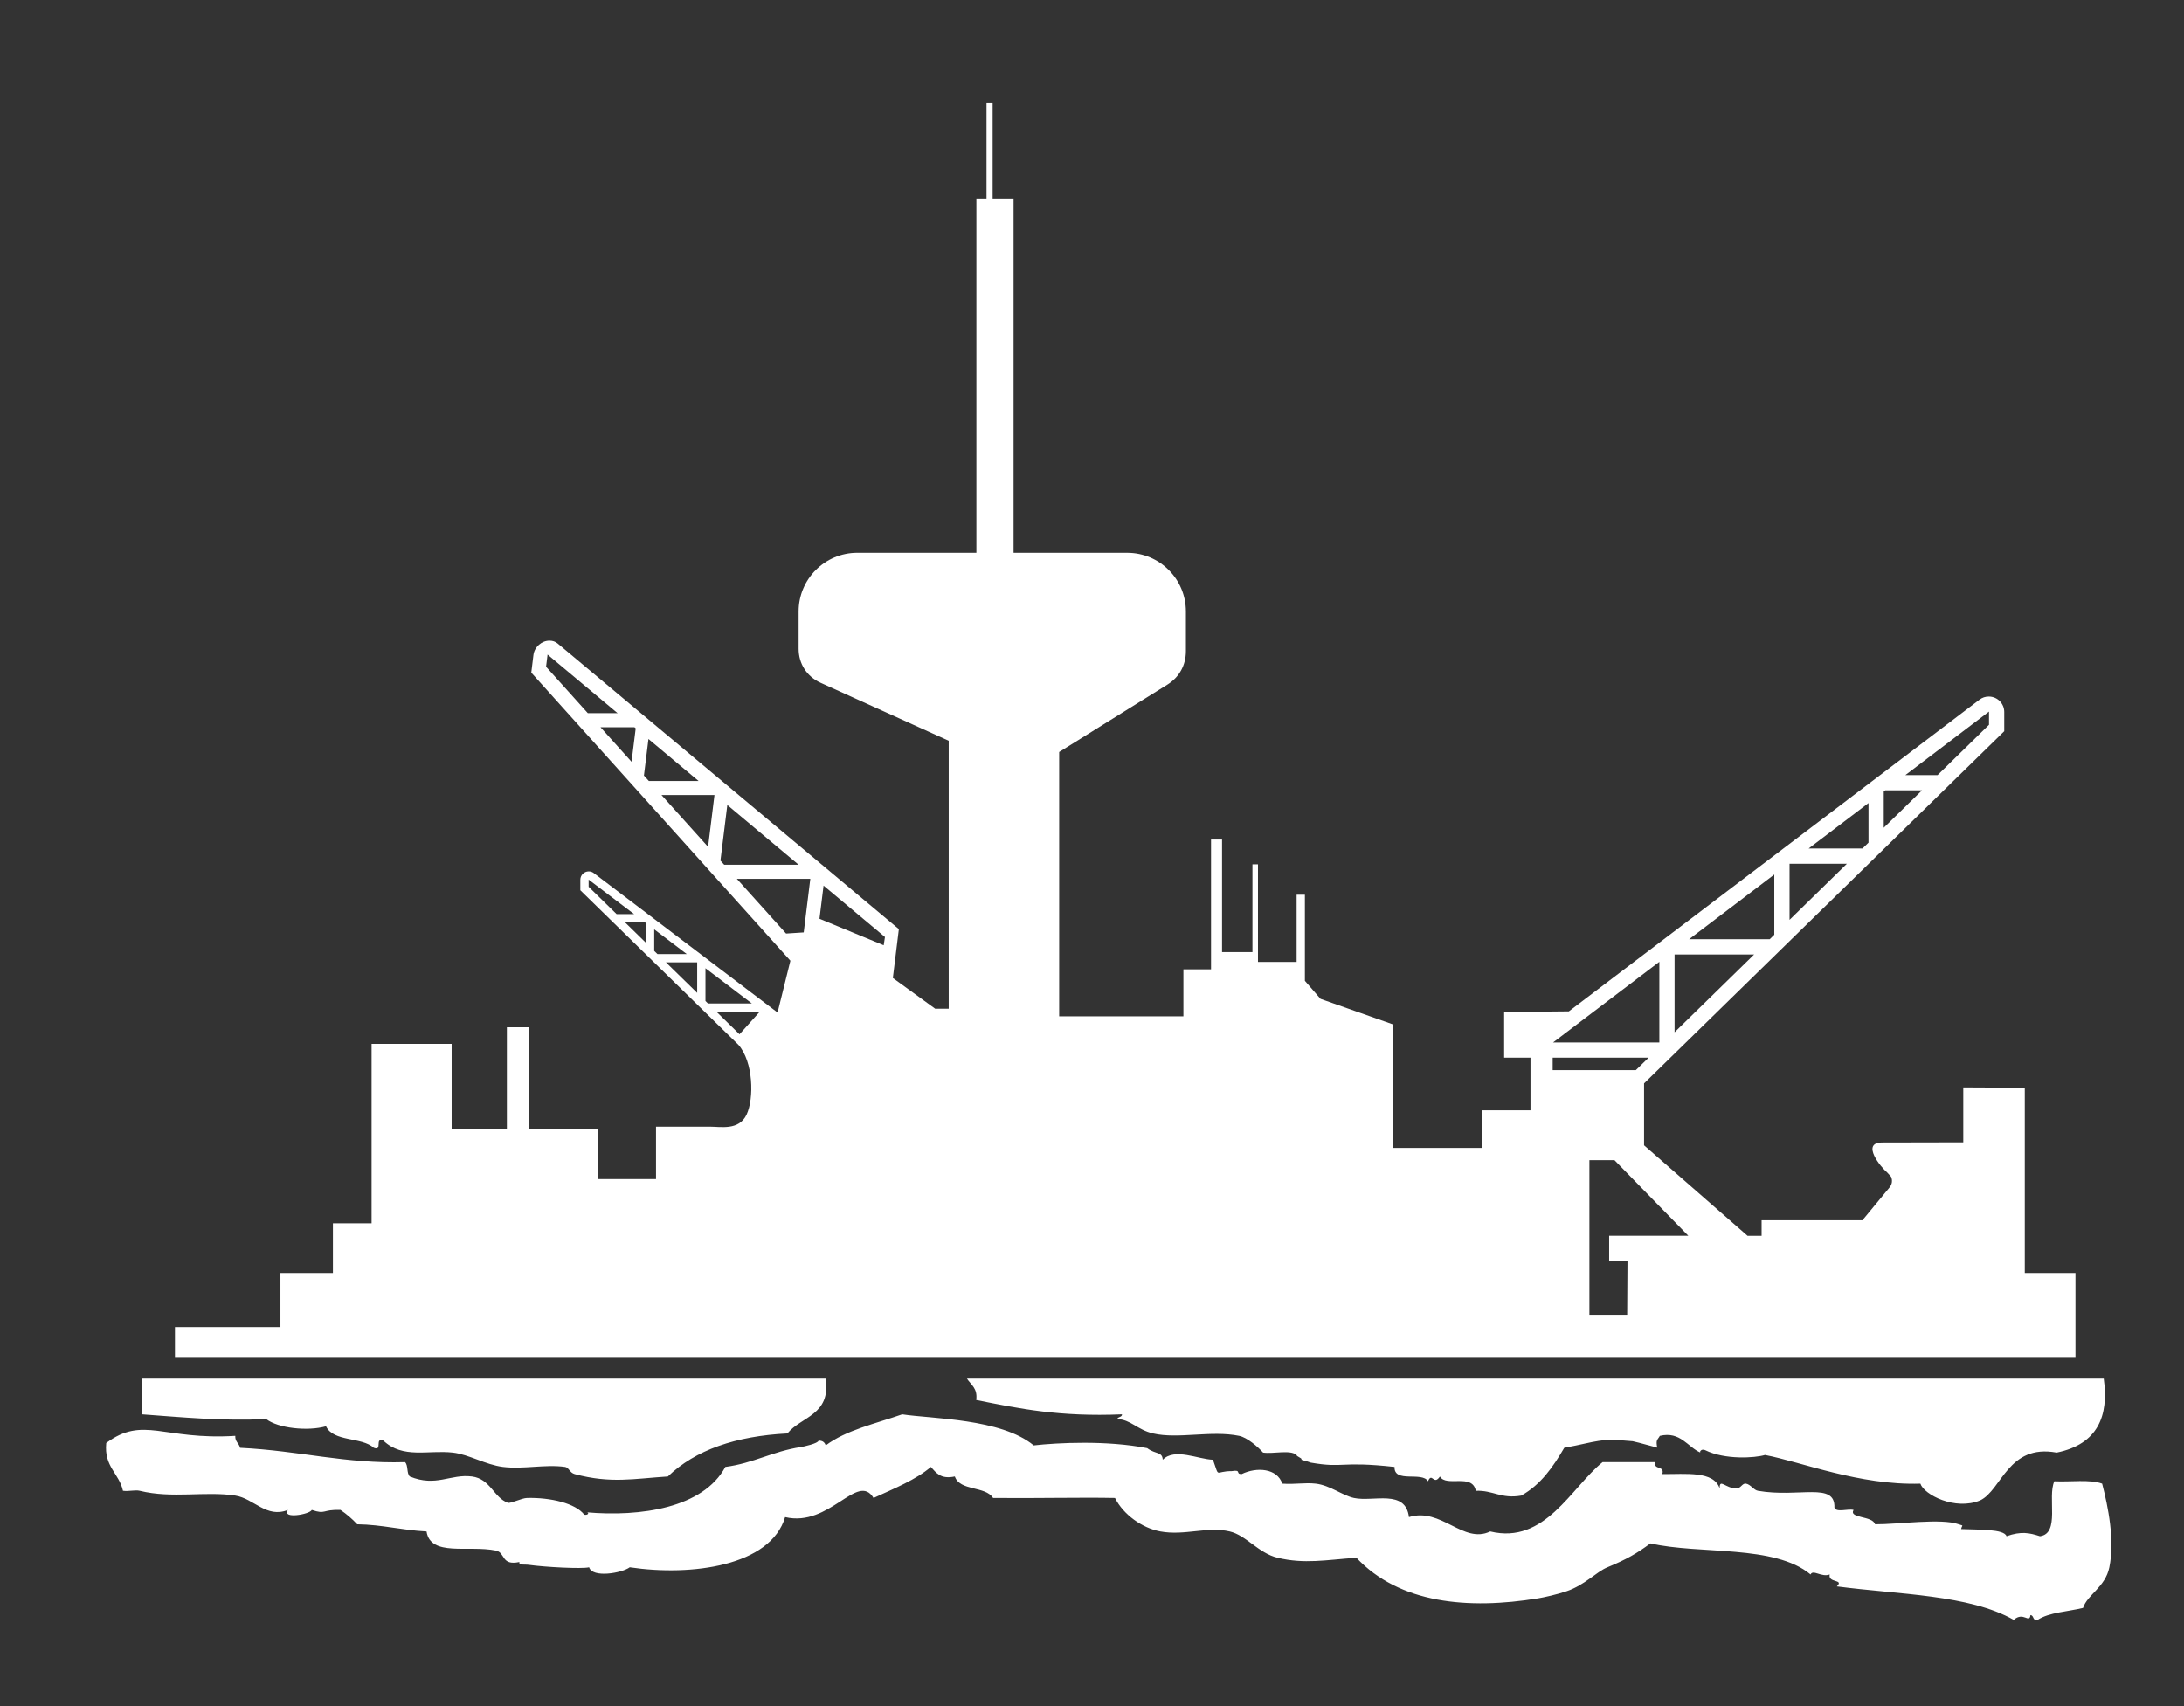 <?xml version="1.0" encoding="utf-8"?>
<!-- Generator: Adobe Illustrator 16.0.0, SVG Export Plug-In . SVG Version: 6.00 Build 0)  -->
<!DOCTYPE svg PUBLIC "-//W3C//DTD SVG 1.1//EN" "http://www.w3.org/Graphics/SVG/1.1/DTD/svg11.dtd">
<svg version="1.1" id="Layer_1" xmlns="http://www.w3.org/2000/svg" xmlns:xlink="http://www.w3.org/1999/xlink" x="0px" y="0px"
	 width="228.182px" height="178.273px" viewBox="0 0 228.182 178.273" enable-background="new 0 0 228.182 178.273"
	 xml:space="preserve">
<rect x="0" y="0" width="228.182" height="178.273" fill="#333333" stroke="none"/>
<path fill="#FFFFFF" d="M101.996,146.281c4.526,0.911,8.717,1.771,15.232,1.498c-0.004,0.331-0.438,0.228-0.5,0.499
	c1.387,0.026,2.076,1.11,3.748,1.498c2.621,0.609,6.059-0.346,8.99,0.252c0.834,0.168,1.949,1.133,2.498,1.748
	c1.088,0.16,2.822-0.328,3.496,0.248c0,0.166,0.535,0.294,0.535,0.462c-0.256,0.029,0.559,0.168,0.947,0.336
	c3.521,0.613,2.979-0.182,8.758,0.452c-0.066,1.729,2.883,0.444,3.496,1.498c0.424-1.006,0.584,0.492,1.246-0.5
	c0.662,1.144,3.396-0.369,3.746,1.498c1.824-0.075,2.633,0.867,4.746,0.5c2.035-1.127,3.33-2.996,4.496-4.994
	c3.627-0.674,3.574-1.025,7.15-0.689c0.781,0.168,2.229,0.596,2.568,0.67c-0.174-0.84,0.033-0.799,0.271-1.229
	c2.147-0.514,2.908,1.178,4.246,1.748c-0.145-0.063,0.098-0.449,0.498-0.25c2.064,1.015,5.174,0.816,6.244,0.498
	c3.82,0.729,9.861,3.19,16.232,2.998c0.377,1.152,3.633,2.835,6.244,1.748c2.262-1.068,2.898-5.93,7.992-4.994
	c4.307-0.881,5.469-3.829,4.92-7.729H101.026C101.447,144.694,102.158,145.051,101.996,146.281 M27.82,148.278
	c1.238,0.958,4.327,1.29,6.243,0.75c0.77,1.646,3.732,1.097,4.996,2.248c0.949,0.367,0.048-1.116,0.999-0.75
	c2.032,1.926,4.687,0.963,7.243,1.25c1.691,0.188,3.405,1.267,5.246,1.498c2.12,0.265,4.43-0.293,6.492,0
	c0.387,0.055,0.486,0.609,1,0.748c3.771,1.009,6.176,0.479,9.738,0.25c2.882-2.779,7.103-4.223,12.486-4.496
	c1.457-1.785,4.573-1.911,3.998-5.729h-71.43v3.731C19.023,148.083,23.11,148.491,27.82,148.278 M219.628,155.022
	c-1.275-0.473-3.334-0.163-4.994-0.25c-0.748,1.666,0.625,5.455-1.498,5.744c-1.086-0.346-1.947-0.551-3.498,0
	c-0.229-0.779-3.035-0.668-4.744-0.748c0.111-0.479,0.313-0.303-0.25-0.5c-1.848-0.658-6.33,0.018-8.742,0
	c-0.262-0.912-2.771-0.596-2.244-1.498c-0.6-0.152-1.813,0.312-2-0.25c0.088-2.707-3.688-1.006-7.99-1.75
	c-0.436-0.074-0.758-0.662-1.248-0.748c-0.4-0.069-0.523,0.5-1,0.5c-1.16,0-1.777-1.108-1.748,0c-0.637-1.862-3.52-1.479-5.996-1.5
	c0.266-0.934-0.938-0.396-0.748-1.248h-5.494c-3.309,2.689-6.018,8.627-11.738,7.242c-2.832,1.353-5.107-2.545-8.492-1.498
	c-0.359-2.956-3.707-1.563-5.742-1.998c-1.211-0.261-2.502-1.328-3.996-1.498c-1.152-0.131-2.117,0.095-3.496,0
	c-0.531-1.607-2.662-1.767-4.246-1c-0.699-0.002,0.053-0.488-1.041-0.309c-1.805-0.006-1.234,0.811-1.955-1.189
	c-1.535-0.045-4-1.271-5.246,0c-0.049-0.866-0.73-0.54-1.627-1.212c-4.231-0.831-9.38-0.566-11.857-0.286
	c-3.403-2.826-10.666-2.771-13.737-3.247c-2.774,0.971-5.854,1.639-7.991,3.247c-0.104-0.314-0.322-0.512-0.75-0.5
	c-0.039,0.294-1.578,0.635-1.869,0.674c-2.938,0.453-4.924,1.687-7.87,2.074c-2.317,4.303-8.876,5.232-14.484,4.744
	c0.263,0.016,0.195,0.318-0.25,0.252c-0.911-1.187-3.494-1.813-5.994-1.75c-0.542,0.014-1.717,0.602-1.998,0.5
	c-1.472-0.539-1.813-2.5-3.746-2.748c-2.244-0.287-3.751,1.135-6.494,0c-0.347-0.319-0.152-1.181-0.5-1.498
	c-6.248,0.188-10.947-1.188-17.232-1.498c-0.106-0.479-0.538-0.627-0.5-1.248c-7.547,0.471-9.608-2.129-13.485,0.748
	c-0.245,2.494,1.342,3.15,1.749,4.994c0.619,0.085,1.272-0.115,1.748,0c3.384,0.834,6.855,0.016,9.99,0.5
	c1.938,0.302,3.255,2.4,5.493,1.5c-0.676,0.977,2.28,0.477,2.498,0c1.501,0.505,1.052-0.063,2.997,0
	c0.644,0.438,1.227,0.938,1.748,1.498c2.624,0.039,4.703,0.625,7.243,0.748c0.409,2.67,4.357,1.413,7.244,1.998
	c1.021,0.209,0.517,1.603,2.455,1.197c-0.065,0.391,0.416,0.213,1.042,0.302c1.574,0.221,5.479,0.44,6.244,0.25
	c0.339,1.142,3.427,0.61,4.246,0c6.438,0.96,14.709-0.124,16.231-5.245c4.657,1.105,7.568-4.752,9.24-1.998
	c2.221-1.017,4.416-1.902,5.994-3.246c0.546,0.619,1.018,1.313,2.499,0.998c0.532,1.549,3.183,0.979,3.995,2.248
	c4.34,0.048,9.113-0.071,12.736,0c0.883,1.747,2.837,3.145,4.744,3.496c2.52,0.468,4.916-0.547,7.242,0
	c1.734,0.404,2.996,2.268,4.996,2.748c2.813,0.677,5.033,0.229,8.242,0c4.498,4.797,11.699,5.435,18.98,4.243
	c0.619-0.101,2.018-0.412,2.996-0.748c1.898-0.648,3.088-2.021,4.246-2.496c1.982-0.813,3.107-1.47,4.494-2.497
	c5.17,1.186,12.938,0.094,16.734,3.246c0.254-0.559,1.146,0.326,1.998,0c-0.199,0.93,1.539,0.463,0.748,1.247
	c6.469,0.858,13.807,0.849,18.48,3.496c1.02-0.91,1.627,0.435,1.748-0.499c0.396,0.021,0.197,0.639,0.75,0.499
	c1.207-0.79,3.141-0.854,4.744-1.248c0.457-1.403,2.318-2.154,2.748-4.244C220.962,160.921,220.255,157.434,219.628,155.022
	 M103.709,20.801V10.767h-0.639V20.8h-1.059v36.956H89.573c-3.388,0-6.134,2.745-6.134,6.132v3.896c0,1.572,0.863,2.907,2.296,3.557
	L99.12,77.4v27.997h-1.413l-4.424-3.212l0.629-5.104L58.269,67.241c-0.246-0.205-0.521-0.302-0.86-0.302
	c-0.822,0-1.57,0.666-1.674,1.486l-0.228,1.854l27.072,30.104l-1.34,5.413L62.041,91.228c-0.159-0.121-0.329-0.18-0.53-0.18
	c-0.484,0-0.878,0.394-0.878,0.876v1.096l16.521,16.152c1.548,1.767,1.652,5.588,0.845,7.299c-0.791,1.669-2.692,1.251-3.835,1.251
	H68.54v5.479h-6.062v-5.192h-7.212v-10.673h-2.308v10.673h-5.771v-8.94h-8.364v18.752h-4.04v5.189H29.3v5.65H18.279v3.213h198.563
	v-8.866h-5.295v-19.354l-6.426-0.033v5.738l-8.463,0.018c-2.287,0-0.123,2.618,0.504,3.126l0.416,0.456
	c0.164,0.377,0.107,0.785-0.154,1.104l-2.838,3.438H184.05v1.627h-1.467l-10.813-9.456v-6.47l37.631-36.798v-2.008
	c0-0.893-0.723-1.613-1.611-1.613c-0.367,0-0.684,0.104-0.977,0.328l-42.904,32.564l-6.758,0.063v4.776h2.752v5.499h-5.066v3.935
	h-9.268v-12.9l-7.602-2.678l-1.633-1.885v-8.997h-0.865v7.02h-4.037V90.314h-0.578v9.165h-3.176V87.717h-1.152v13.563h-2.885v4.914
	H110.66v-27.62l11.301-7.037c1.248-0.776,1.941-2.03,1.941-3.501v-4.146c0-3.388-2.742-6.132-6.129-6.132h-11.877V20.801H103.709z
	 M73.968,104.848l-0.262-0.258v-3.423l4.846,3.681H73.968z M79.376,105.713l-2.112,2.355l-2.41-2.355H79.376z M64.425,95.516
	L61.5,92.655v-0.75l4.756,3.611H64.425z M67.397,96.381l0.088,0.066v2.061l-2.175-2.127H67.397z M68.352,97.104l3.404,2.584h-3.063
	l-0.341-0.333V97.104z M72.84,100.555v3.188l-3.261-3.188H72.84z M75.663,90.355l-0.392-0.436l0.718-5.808l7.45,6.242L75.663,90.355
	L75.663,90.355z M84.661,91.825l-0.689,5.599l-1.844,0.119l-5.145-5.718H84.661z M61.418,74.517l-4.365-4.854l0.157-1.271
	l7.316,6.126L61.418,74.517L61.418,74.517z M66.283,75.987l0.135,0.112l-0.434,3.498l-3.244-3.609L66.283,75.987L66.283,75.987z
	 M67.75,77.215l5.235,4.386h-5.196l-0.512-0.566L67.75,77.215z M74.647,83.071l-0.668,5.413l-4.868-5.413H74.647z M92.459,97.905
	l-0.13,0.863l-6.711-2.771l0.427-3.463L92.459,97.905z M168.679,121.223l7.715,7.898h-8.271v2.655l1.914-0.011l-0.031,5.607h-3.947
	v-16.152L168.679,121.223L168.679,121.223z M184.896,98.139h-8.424l8.904-6.762v6.29L184.896,98.139z M174.957,99.731h8.313
	l-8.313,8.128V99.731z M202.435,80.988h-3.367l8.742-6.636v1.379L202.435,80.988z M196.97,82.58h3.838l-3.996,3.909v-3.788
	L196.97,82.58z M195.218,83.91v4.135l-0.629,0.613h-5.627L195.218,83.91z M186.97,90.25h5.992l-5.992,5.862V90.25z M162.265,108.922
	l11.102-8.425v8.425H162.265z M170.91,111.815h-8.689v-1.301h10.023L170.91,111.815z"/>
</svg>
